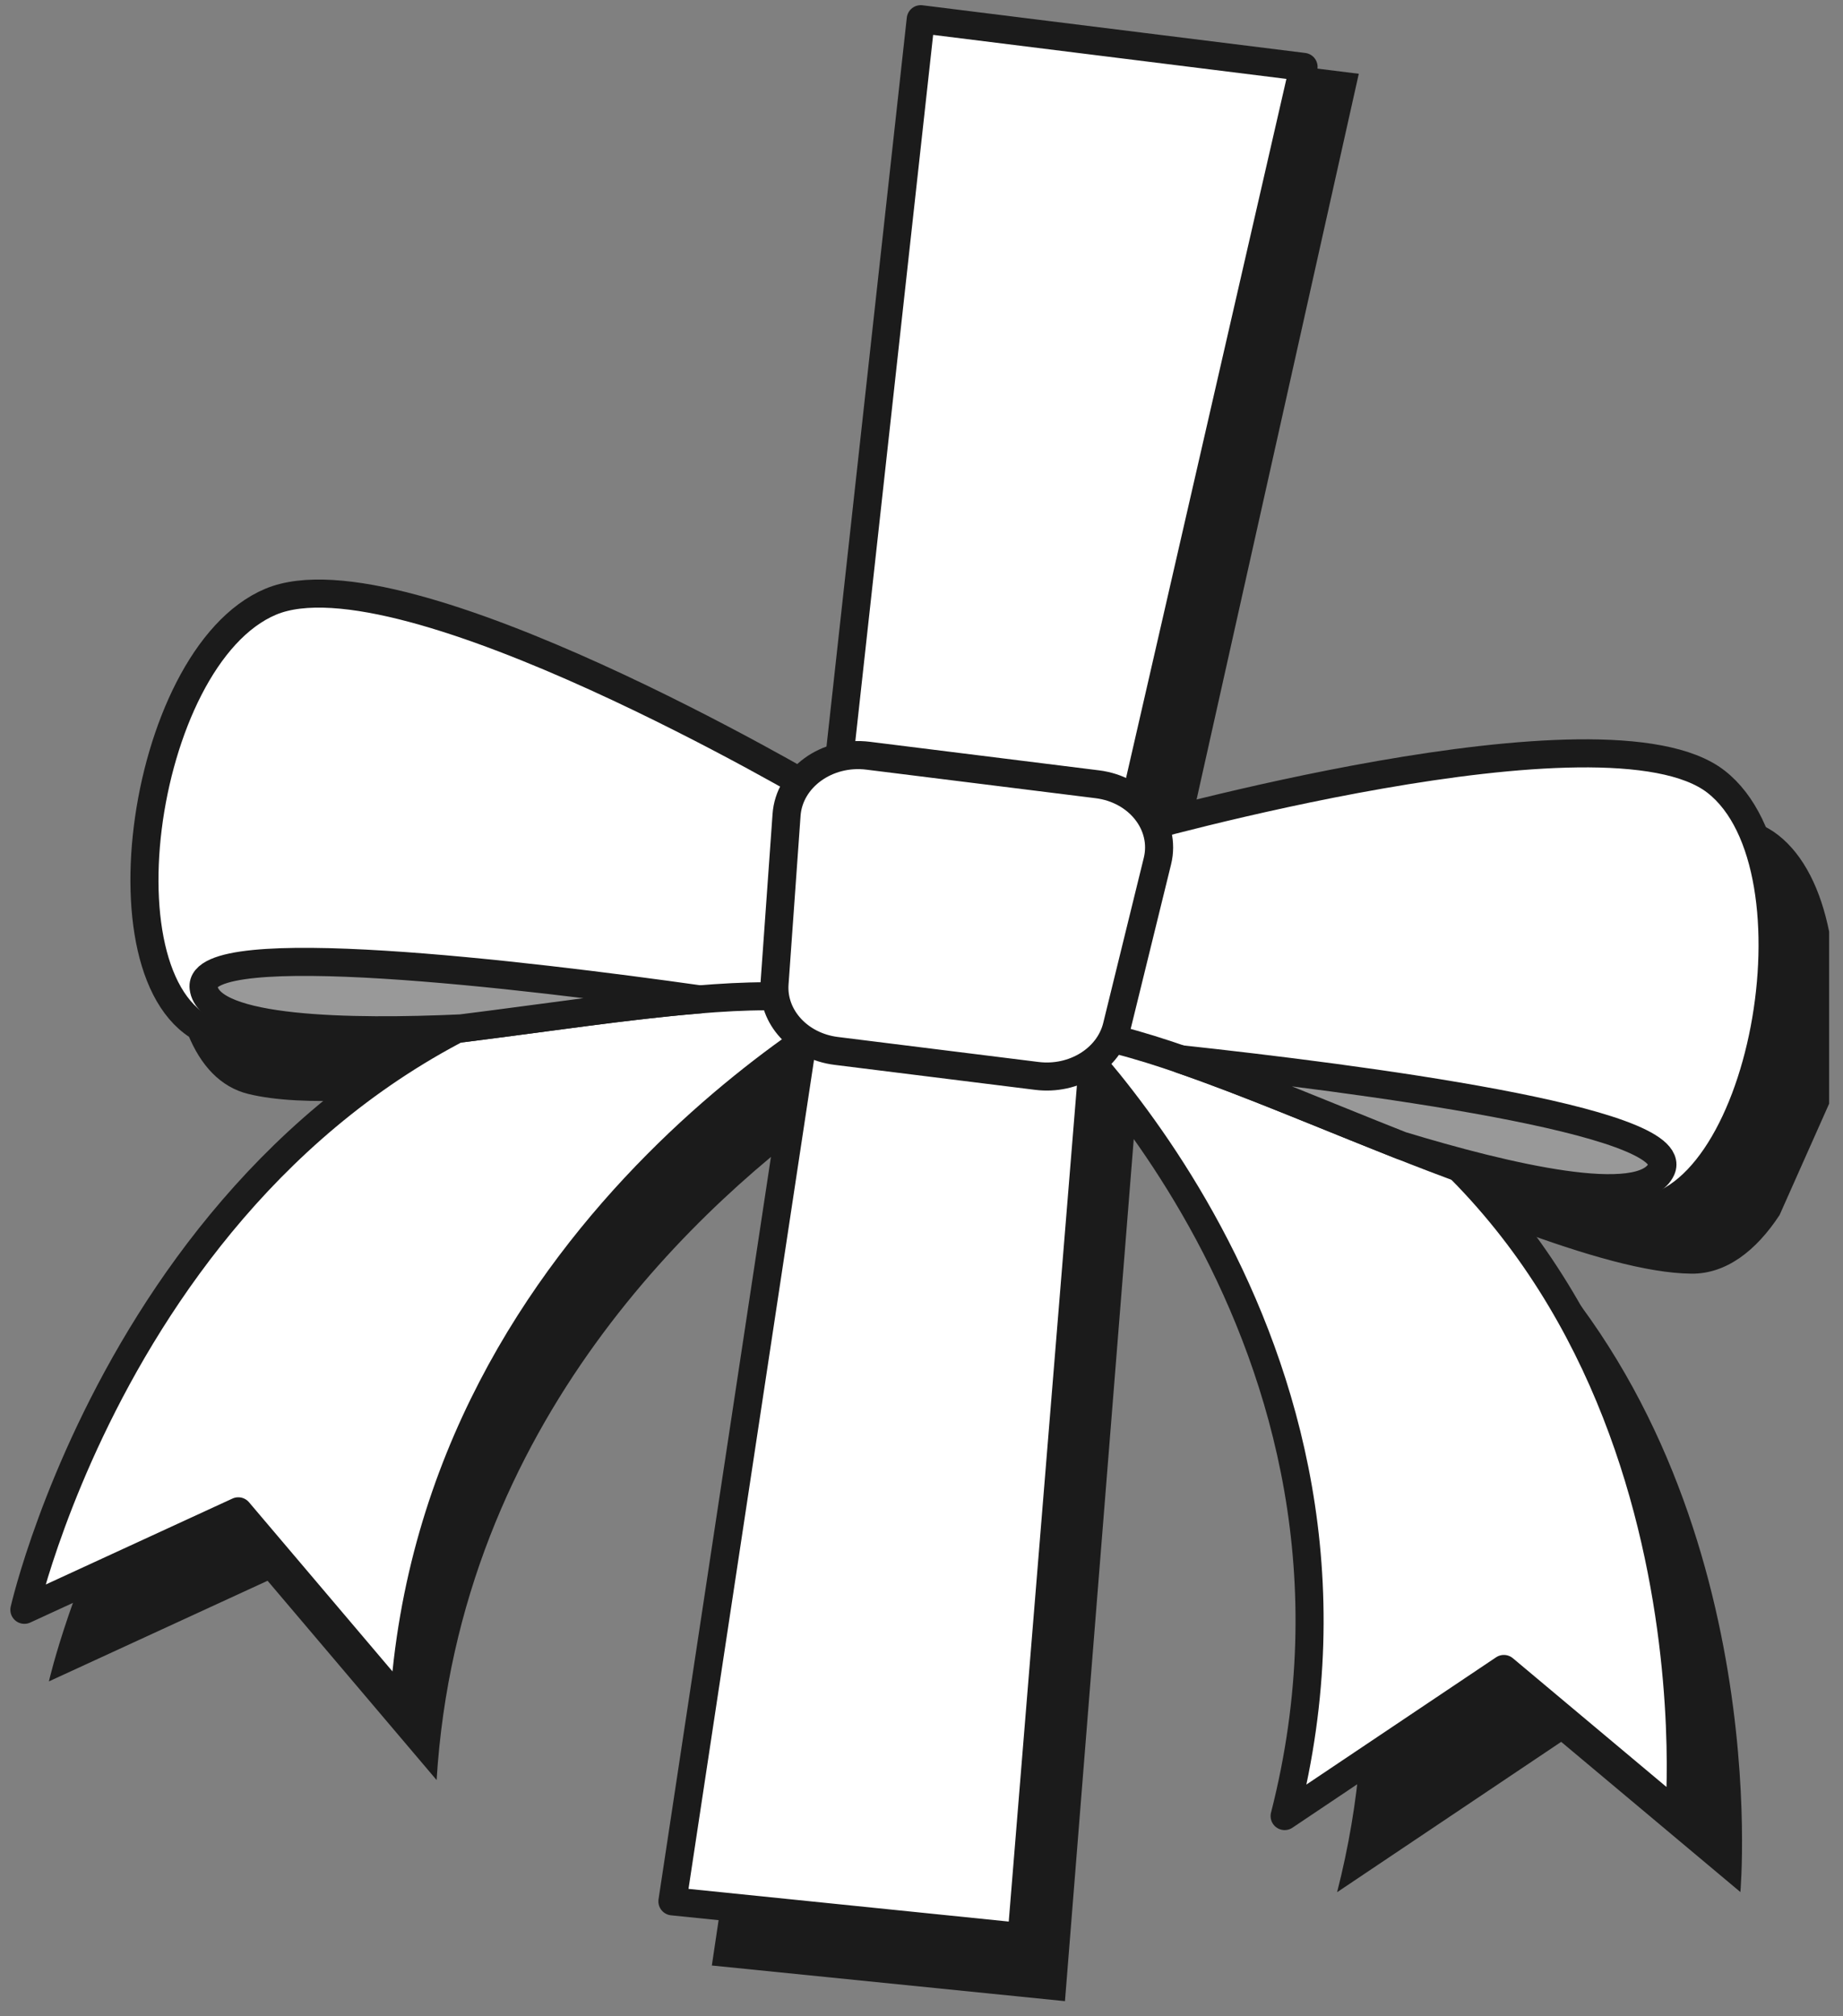 <svg xmlns="http://www.w3.org/2000/svg" width="96" height="105" viewBox="0 0 96 105" fill="none"><rect x="0" y="0" width="96" height="105" fill="#808080" stroke="none"/><path d="M88.107 66.328C89.912 66.345 91.472 65.141 92.697 63.273L95.278 57.475V48.516C94.843 46.361 93.982 44.544 92.615 43.48C87.999 39.886 71.234 43.611 64.308 45.359L62.361 45.16C62.177 44.902 61.955 44.666 61.698 44.46L70.778 3.842L50.599 1.329L45.941 42.182C45.51 42.286 45.109 42.457 44.75 42.68L41.251 42.046C34.613 38.458 20.915 31.694 15.661 33.898C14.398 34.428 13.286 35.462 12.345 36.802L9.797 35.444L7.646 49.974L9.797 53.876C10.446 55.472 11.477 56.614 12.938 56.97C15.796 57.666 20.523 57.266 25.583 56.639C7.406 66.152 2.547 87.561 2.547 87.561L13.938 82.32L22.743 92.699C23.893 74.013 36.66 62.492 43.775 57.475L37.079 102.356L55.473 104.212L59.114 58.59C59.117 58.589 59.12 58.588 59.123 58.585L59.576 58.649C64.738 64.751 74.537 79.42 69.648 98.539L81.321 90.709L90.655 98.531C90.655 98.531 92.517 77.647 78.934 64.023C82.503 65.336 85.763 66.306 88.107 66.328Z" fill="#1B1B1B"></path><path d="M35.026 99.015L53.212 100.871L57.434 49.104L67.901 3.484L47.961 1L42.86 47.289L35.026 99.015Z" fill="white" stroke="#1B1B1B" stroke-width="1.462" stroke-miterlimit="10" stroke-linecap="round" stroke-linejoin="round"></path><path d="M46.223 51.523C46.223 51.523 22.597 63.388 21.027 88.859L12.413 78.704L1.27 83.832C1.27 83.832 7.77 55.167 34.03 50.005L46.223 51.523Z" fill="white" stroke="#1B1B1B" stroke-width="1.462" stroke-miterlimit="10" stroke-linecap="round" stroke-linejoin="round"></path><path d="M54.222 52.521C54.222 52.521 73.275 69.701 66.915 94.573L78.335 86.914L87.466 94.566C87.466 94.566 90.071 65.415 66.415 54.039L54.222 52.521Z" fill="white" stroke="#1B1B1B" stroke-width="1.462" stroke-miterlimit="10" stroke-linecap="round" stroke-linejoin="round"></path><path d="M42.772 41.343C42.772 41.343 20.998 28.442 14.103 31.334C7.208 34.227 4.808 52.288 11.437 53.904C18.066 55.519 34.968 51.108 42.154 52.004L42.772 41.343Z" fill="white" stroke="#1B1B1B" stroke-width="1.462" stroke-miterlimit="10" stroke-linecap="round" stroke-linejoin="round"></path><path d="M10.605 51.431C10.861 53.712 18.318 53.814 24.014 53.555C28.249 53.028 32.704 52.348 36.453 52.044C27.349 50.761 10.3 48.714 10.605 51.431Z" fill="#999999" stroke="#1B1B1B" stroke-width="1.462" stroke-miterlimit="10" stroke-linecap="round" stroke-linejoin="round"></path><path d="M58.73 43.33C58.73 43.33 83.651 36.242 89.387 40.708C95.123 45.174 91.851 63.127 84.979 63.061C78.106 62.995 63.216 54.626 56.03 53.731L58.73 43.33Z" fill="white" stroke="#1B1B1B" stroke-width="1.462" stroke-miterlimit="10" stroke-linecap="round" stroke-linejoin="round"></path><path d="M86.54 60.886C85.589 63.016 78.387 61.292 72.991 59.653C69.082 58.111 65.007 56.37 61.498 55.161C70.648 56.151 87.673 58.347 86.54 60.886Z" fill="#999999" stroke="#1B1B1B" stroke-width="1.462" stroke-miterlimit="10" stroke-linecap="round" stroke-linejoin="round"></path><path d="M54.006 56.029L43.558 54.728C41.623 54.488 40.222 52.961 40.345 51.225L40.971 42.437C41.108 40.505 43.065 39.086 45.22 39.355L57.156 40.842C59.312 41.11 60.754 42.953 60.289 44.844L58.176 53.447C57.759 55.144 55.941 56.271 54.006 56.029Z" fill="white" stroke="#1B1B1B" stroke-width="1.462" stroke-miterlimit="10" stroke-linecap="round" stroke-linejoin="round"></path></svg>